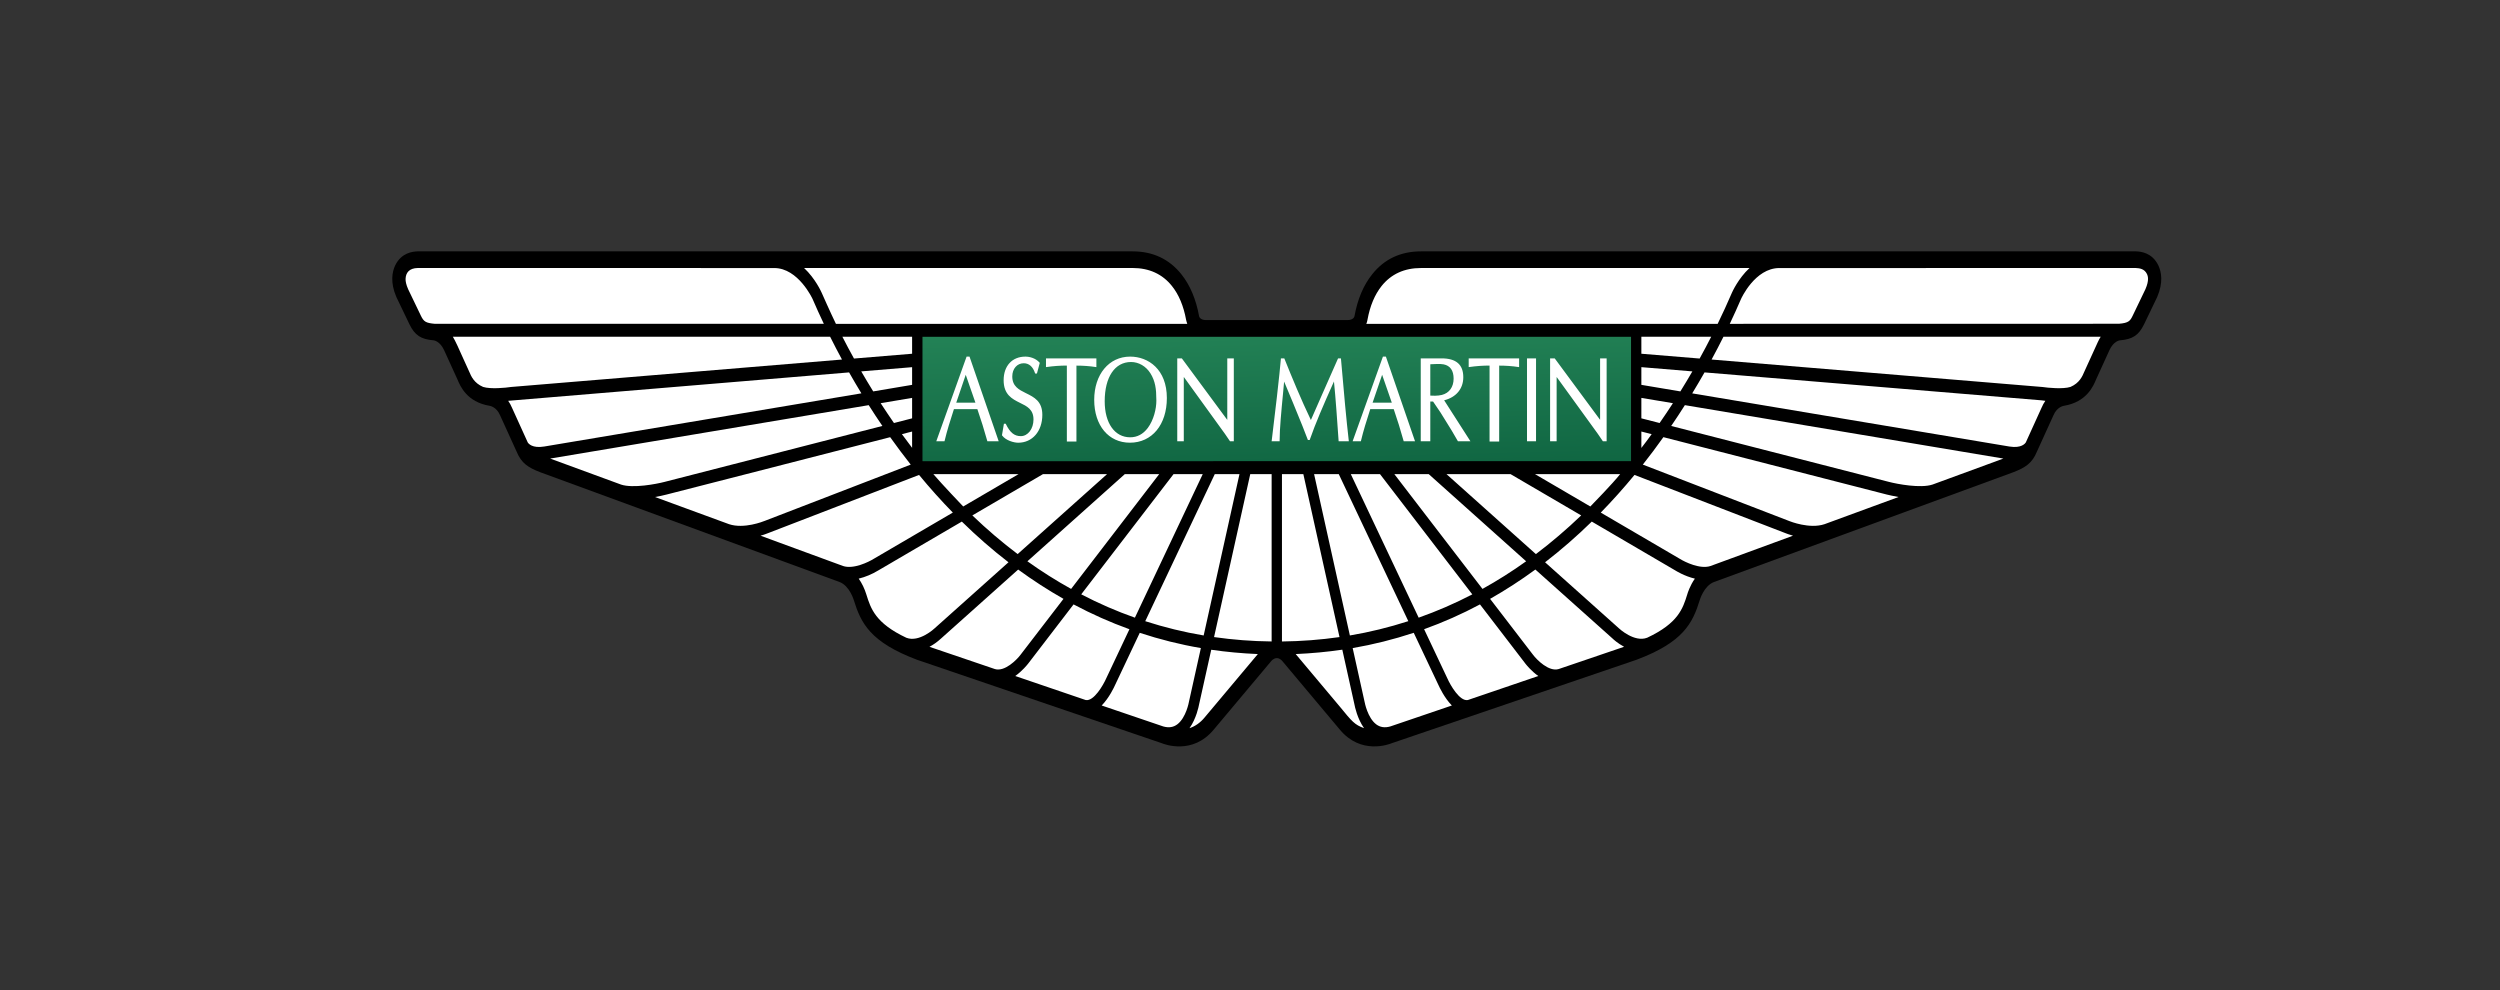 <svg width="101" height="40" viewBox="0 0 101 40" fill="none" xmlns="http://www.w3.org/2000/svg">
<rect x="0" y="0" width="101" height="40" fill="#333333" stroke="none"/>
<path d="M51.581 26.588C51.451 26.588 51.355 26.71 51.354 26.712C51.348 26.718 49.035 29.476 49.035 29.476C48.183 30.504 47.05 30.074 46.929 30.023C46.929 30.023 37.044 26.654 37.043 26.653C35.157 25.942 34.782 25.175 34.493 24.243C34.493 24.243 34.325 23.664 33.915 23.512C33.915 23.512 21.831 19.08 21.83 19.08C21.337 18.89 21.066 18.716 20.872 18.247C20.872 18.247 20.209 16.788 20.206 16.784C20.059 16.434 19.793 16.397 19.777 16.394C18.863 16.24 18.595 15.603 18.482 15.332L17.943 14.149C17.774 13.783 17.534 13.752 17.526 13.75C17.006 13.709 16.759 13.546 16.544 13.105C16.544 13.105 16.017 12.009 16.015 12.004C15.756 11.406 15.845 10.978 15.965 10.724C16.217 10.203 16.678 10.164 16.863 10.155H45.757C46.575 10.155 47.236 10.465 47.725 11.078C48.076 11.515 48.318 12.085 48.443 12.772C48.445 12.788 48.479 12.931 48.726 12.931H54.437C54.685 12.931 54.718 12.788 54.721 12.772C54.846 12.085 55.087 11.515 55.439 11.078C55.927 10.465 56.588 10.155 57.407 10.155H86.301C86.486 10.163 86.946 10.203 87.198 10.724C87.318 10.978 87.407 11.406 87.148 12.004C87.146 12.009 86.619 13.104 86.619 13.104C86.404 13.545 86.157 13.709 85.637 13.75C85.63 13.751 85.388 13.782 85.22 14.149L84.681 15.332C84.568 15.603 84.3 16.239 83.386 16.394C83.371 16.396 83.104 16.433 82.957 16.783C82.955 16.787 82.291 18.247 82.291 18.247C82.098 18.716 81.826 18.89 81.333 19.08C81.332 19.08 69.249 23.512 69.249 23.512C68.838 23.664 68.67 24.243 68.67 24.243C68.382 25.175 68.007 25.942 66.12 26.653C66.119 26.654 56.234 30.023 56.234 30.023C56.113 30.073 54.981 30.504 54.128 29.475C54.128 29.475 51.816 26.718 51.81 26.712C51.809 26.709 51.713 26.587 51.582 26.587H51.581V26.588V26.588Z" fill="black"/>
<path fill-rule="evenodd" clip-rule="evenodd" d="M17.566 13.082C17.198 13.048 17.12 12.994 17.005 12.757C17.006 12.758 16.526 11.761 16.488 11.682C16.408 11.499 16.382 11.363 16.385 11.267C16.394 11.023 16.527 10.834 16.878 10.827L31.279 10.829C32.254 10.829 32.828 12.079 32.828 12.079C32.974 12.418 33.126 12.752 33.283 13.082H17.566ZM86.158 12.759L86.676 11.682C86.756 11.499 86.78 11.363 86.78 11.268C86.78 11.167 86.754 11.108 86.741 11.077L86.741 11.077L86.738 11.071C86.634 10.857 86.438 10.836 86.287 10.828L71.886 10.829C70.898 10.829 70.341 12.069 70.337 12.08C70.191 12.418 70.04 12.752 69.883 13.083L85.603 13.08C86.001 13.049 86.061 12.959 86.158 12.759ZM55.818 11.553C55.541 11.9 55.347 12.359 55.246 12.919C55.246 12.919 55.229 13.018 55.199 13.083H69.394C69.594 12.672 69.785 12.254 69.968 11.83L69.968 11.829C69.986 11.79 70.225 11.253 70.68 10.828H57.406C56.737 10.828 56.202 11.073 55.818 11.553ZM84.753 13.817L84.204 15.021L84.204 15.021C84.129 15.199 84.013 15.474 83.647 15.632C83.34 15.728 82.73 15.667 82.519 15.635L69.148 14.525C69.321 14.205 69.482 13.897 69.627 13.605H84.868C84.828 13.668 84.789 13.737 84.753 13.817ZM81.844 17.871C81.954 17.629 82.484 16.464 82.48 16.47C82.522 16.37 82.573 16.277 82.632 16.193C82.55 16.184 82.493 16.176 82.473 16.173L68.863 15.045C68.707 15.32 68.54 15.605 68.365 15.892L81.177 18.039C81.666 18.12 81.817 17.916 81.844 17.871ZM78.074 19.576C77.591 19.736 76.648 19.555 76.32 19.47L67.516 17.209C67.709 16.926 67.894 16.646 68.069 16.368L80.936 18.526L78.074 19.576ZM72.277 21.047C72.325 21.066 73.107 21.378 73.71 21.177L76.701 20.079C76.489 20.042 76.328 20.003 76.264 19.988C76.249 19.985 76.24 19.982 76.236 19.982L67.201 17.661C66.932 18.04 66.655 18.409 66.37 18.77L72.263 21.041C72.264 21.041 72.265 21.042 72.265 21.042L72.275 21.046L72.277 21.047ZM69.106 22.866C68.688 23.008 68.072 22.706 67.867 22.578C67.867 22.578 66.29 21.655 64.671 20.709C65.142 20.226 65.597 19.718 66.034 19.187L72.145 21.544C72.157 21.549 72.268 21.594 72.438 21.642L69.106 22.866ZM66.546 25.764C67.8 25.176 67.986 24.589 68.164 24.018C68.18 23.96 68.271 23.663 68.473 23.377C68.051 23.278 67.703 23.059 67.684 23.047L64.308 21.072C63.704 21.663 63.074 22.212 62.421 22.716C64.01 24.137 65.406 25.384 65.408 25.387C65.413 25.393 66.029 25.965 66.546 25.764ZM63.44 26.87L62.969 27.03C62.573 27.148 62.089 26.658 61.935 26.454C61.935 26.454 61.175 25.467 60.2 24.194C60.825 23.839 61.436 23.444 62.029 23.009L65.159 25.807C65.171 25.82 65.35 25.988 65.613 26.13C64.918 26.366 63.44 26.87 63.44 26.87ZM58.478 27.416C58.589 27.669 58.972 28.346 59.302 28.281L62.147 27.311C61.866 27.112 61.668 26.863 61.636 26.823L61.632 26.818L59.791 24.418C59.056 24.81 58.302 25.144 57.534 25.42L58.478 27.416ZM56.169 29.348C55.946 29.412 55.758 29.384 55.597 29.262C55.251 28.997 55.136 28.389 55.129 28.353L54.648 26.183C55.48 26.039 56.304 25.833 57.115 25.565L58.114 27.677C58.148 27.752 58.351 28.194 58.655 28.502L56.169 29.348ZM52.346 26.424C52.8 26.964 54.139 28.56 54.139 28.56C54.615 29.143 54.73 29.283 55.107 29.417C54.834 29.03 54.735 28.544 54.721 28.466L54.229 26.247C53.611 26.338 52.983 26.396 52.346 26.424ZM51.791 25.916V19.154H52.655L54.116 25.738C53.356 25.847 52.581 25.907 51.791 25.916ZM50.51 19.154L49.048 25.738C49.808 25.846 50.583 25.907 51.374 25.915V19.154H50.51ZM48.664 28.989C48.494 29.195 48.285 29.343 48.056 29.418C48.331 29.029 48.427 28.542 48.441 28.466L48.934 26.25C49.551 26.339 50.18 26.398 50.817 26.424C50.307 27.03 48.664 28.989 48.664 28.989ZM47.565 29.262C47.921 28.991 48.034 28.355 48.034 28.349L48.515 26.182C47.683 26.04 46.858 25.834 46.046 25.566C45.721 26.253 45.445 26.838 45.267 27.215L45.264 27.221C45.13 27.505 45.052 27.67 45.052 27.669C45.017 27.75 44.812 28.192 44.508 28.502L46.995 29.348C47.217 29.412 47.404 29.384 47.565 29.262ZM43.861 28.281L41.016 27.311C41.304 27.106 41.506 26.849 41.53 26.819L41.532 26.817C41.532 26.817 42.345 25.756 43.372 24.418C44.107 24.809 44.861 25.145 45.629 25.421L44.689 27.411C44.575 27.669 44.191 28.346 43.861 28.281ZM37.55 26.131L40.194 27.03C40.59 27.149 41.074 26.659 41.228 26.455L42.965 24.194C42.339 23.839 41.728 23.444 41.134 23.01L39.525 24.449L39.525 24.449L39.504 24.468C38.623 25.255 38.008 25.805 38.009 25.804C37.867 25.934 37.713 26.044 37.55 26.131ZM36.615 25.765C35.367 25.176 35.18 24.59 35.002 24.021C34.93 23.785 34.825 23.567 34.692 23.377C34.967 23.309 35.234 23.197 35.487 23.043C35.485 23.044 35.707 22.914 36.071 22.702L36.071 22.701L36.076 22.698L36.084 22.694L36.084 22.694L36.085 22.693C36.725 22.319 37.793 21.695 38.858 21.072C39.461 21.664 40.09 22.213 40.743 22.716L37.761 25.382C37.751 25.394 37.133 25.968 36.615 25.765ZM32.084 22.141C33.196 22.549 33.966 22.832 34.058 22.866C34.477 23.008 35.092 22.706 35.303 22.574L38.494 20.708C38.022 20.225 37.567 19.718 37.13 19.187C35.975 19.633 31.018 21.544 31.024 21.541C30.926 21.581 30.826 21.615 30.726 21.642L32.084 22.141ZM29.457 21.178C28.458 20.812 27.46 20.446 26.462 20.079C26.618 20.053 26.773 20.02 26.928 19.98C26.927 19.982 29.24 19.388 31.66 18.767L31.666 18.765L31.667 18.765L31.705 18.755C33.29 18.348 34.916 17.93 35.963 17.662C36.232 18.04 36.509 18.409 36.793 18.77L30.894 21.044L30.89 21.045C30.834 21.068 30.058 21.377 29.457 21.178ZM22.227 18.526C23.183 18.875 24.138 19.226 25.094 19.578C25.577 19.736 26.516 19.555 26.843 19.47L35.648 17.208C35.455 16.925 35.271 16.645 35.096 16.368L22.227 18.526ZM21.988 18.039C21.501 18.12 21.348 17.919 21.32 17.872L20.68 16.463C20.639 16.366 20.589 16.276 20.531 16.193C20.613 16.184 34.303 15.045 34.303 15.045C34.465 15.331 34.631 15.613 34.8 15.891L21.988 18.039ZM18.959 15.021C19.034 15.199 19.15 15.474 19.517 15.632C19.824 15.728 20.434 15.667 20.644 15.634L34.016 14.525C33.852 14.221 33.692 13.915 33.537 13.604H18.294C18.39 13.754 18.551 14.114 18.713 14.48L18.713 14.48C18.798 14.668 18.882 14.858 18.959 15.021ZM47.345 11.553C46.961 11.072 46.427 10.827 45.757 10.827L32.485 10.828C32.941 11.254 33.181 11.794 33.197 11.83C33.197 11.83 33.554 12.638 33.771 13.083H47.965C47.939 13.014 47.918 12.918 47.918 12.918C47.816 12.358 47.623 11.9 47.345 11.553ZM66.311 14.291V13.604H69.133C68.982 13.901 68.826 14.195 68.665 14.485L66.311 14.291ZM66.311 14.833V15.548L67.887 15.813C68.057 15.537 68.22 15.268 68.372 15.004L66.311 14.833ZM66.311 16.901V16.075L67.586 16.289C67.415 16.553 67.235 16.82 67.048 17.09C66.85 17.039 66.68 16.995 66.542 16.96C66.45 16.937 66.373 16.917 66.311 16.901ZM66.727 17.54L66.311 17.434V18.097C66.453 17.915 66.591 17.729 66.727 17.54ZM62.012 19.154H65.456C65.128 19.561 64.382 20.326 64.265 20.446L64.264 20.446L64.249 20.462C63.727 20.156 63.213 19.855 62.758 19.59C62.484 19.43 62.231 19.282 62.012 19.154ZM61.025 19.154H58.437C59.22 19.854 60.672 21.153 62.05 22.386C62.682 21.907 63.294 21.385 63.88 20.823L61.025 19.154ZM56.331 19.154H57.72L61.656 22.676C61.084 23.086 60.495 23.458 59.892 23.792C59.285 23.002 58.62 22.135 58.011 21.343L57.999 21.326L57.995 21.322L57.98 21.302L57.978 21.299L57.963 21.279L57.945 21.257C57.282 20.392 56.693 19.625 56.331 19.154ZM55.752 19.154H54.572L57.314 24.954C58.05 24.694 58.774 24.38 59.481 24.013L55.752 19.154ZM54.086 19.154L56.896 25.095C56.119 25.346 55.331 25.539 54.535 25.673L53.089 19.154H54.086V19.154ZM50.075 19.154H49.077L48.712 19.927L48.707 19.936L48.707 19.937L48.698 19.956C48.113 21.193 47.084 23.37 46.268 25.096C47.045 25.346 47.833 25.539 48.628 25.673L50.075 19.154ZM47.412 19.154H48.591L45.85 24.954C45.113 24.695 44.389 24.38 43.682 24.011C44.949 22.362 46.433 20.428 47.122 19.531L47.128 19.523L47.412 19.154ZM46.832 19.154H45.443C45.146 19.42 44.259 20.213 43.196 21.165L41.507 22.676C42.08 23.086 42.669 23.458 43.273 23.792L46.832 19.154ZM38.914 20.462C38.882 20.43 38.057 19.564 37.707 19.154H41.151L38.914 20.462ZM44.726 19.154H42.138L41.533 19.508L41.53 19.509C40.983 19.829 40.154 20.314 39.283 20.823C39.869 21.386 40.48 21.907 41.113 22.385L44.726 19.154ZM36.849 17.434V18.092C36.709 17.911 36.572 17.727 36.437 17.54C36.551 17.51 36.653 17.484 36.74 17.462L36.741 17.462L36.742 17.462L36.742 17.462L36.849 17.434ZM36.849 16.901V16.075L35.579 16.289C35.755 16.559 35.934 16.826 36.116 17.09L36.849 16.901ZM36.849 14.834V15.548L35.278 15.813C35.113 15.546 34.952 15.277 34.794 15.004L36.849 14.834ZM34.501 14.485L36.849 14.291V13.604H34.032C34.184 13.902 34.34 14.195 34.501 14.485Z" fill="white"/>
<path d="M37.274 18.632L37.268 18.624V13.606H65.894V18.626C65.893 18.629 65.892 18.629 65.891 18.63L37.274 18.632V18.632Z" fill="url(#paint0_linear_6192_2051)"/>
<path fill-rule="evenodd" clip-rule="evenodd" d="M44.206 16.154C44.206 15.126 44.803 14.407 45.657 14.407C46.395 14.407 47.141 14.924 47.141 16.08C47.141 17.159 46.541 17.885 45.649 17.885C44.786 17.885 44.206 17.19 44.206 16.154ZM39.169 14.407H39.05L37.826 17.827H38.157L38.163 17.807C38.262 17.391 38.389 16.992 38.513 16.61L38.539 16.529H39.485C39.631 16.949 39.764 17.375 39.884 17.808L39.889 17.827H40.347L39.169 14.407ZM38.632 16.268C38.657 16.192 38.978 15.253 39.016 15.141C39.038 15.205 39.154 15.539 39.254 15.828L39.254 15.828L39.254 15.828L39.254 15.829L39.254 15.829L39.255 15.829L39.255 15.829C39.33 16.045 39.396 16.236 39.407 16.268H38.632ZM40.489 17.597L40.479 17.584L40.558 17.12H40.631L40.638 17.133C40.807 17.479 40.98 17.62 41.242 17.62C41.528 17.62 41.753 17.323 41.753 16.947C41.753 16.542 41.49 16.412 41.209 16.276L41.203 16.273C40.894 16.119 40.547 15.946 40.547 15.36C40.547 14.781 40.892 14.407 41.427 14.407C41.598 14.407 41.838 14.47 41.994 14.645L42.007 14.66L41.892 15.091H41.819L41.814 15.073C41.732 14.815 41.571 14.675 41.358 14.675C41.091 14.675 40.896 14.898 40.896 15.206C40.896 15.609 41.163 15.742 41.446 15.883L41.455 15.887L41.459 15.889C41.78 16.048 42.11 16.211 42.11 16.759C42.11 17.423 41.708 17.886 41.134 17.886C40.959 17.886 40.633 17.794 40.489 17.597ZM44.27 14.478H42.258V14.83L42.283 14.828C42.555 14.789 42.828 14.769 43.101 14.769V17.838H43.488V14.771C43.761 14.771 44.023 14.79 44.267 14.828L44.294 14.832V14.478H44.27ZM46.371 17.289C46.181 17.54 45.943 17.667 45.659 17.667C45.035 17.667 44.63 17.096 44.63 16.212C44.63 15.233 45.039 14.625 45.694 14.625C46.004 14.625 46.296 14.795 46.476 15.08C46.675 15.396 46.715 15.726 46.715 16.12C46.716 16.142 46.717 16.166 46.717 16.189C46.717 16.51 46.612 16.966 46.371 17.289ZM49.582 14.478H49.822H49.846V17.828H49.693L49.487 17.527C49.487 17.527 47.845 15.256 47.831 15.236H47.825V17.827H47.561V14.478H47.746C47.746 14.478 49.564 16.937 49.577 16.957H49.582V14.478ZM54.152 14.478H54.058L53.408 15.949C53.408 15.949 52.998 16.885 52.96 16.969C52.56 16.134 52.199 15.256 51.892 14.494L51.886 14.478H51.749L51.747 14.506C51.709 15.001 51.478 17.017 51.378 17.794L51.372 17.827H51.697V17.798C51.697 17.326 51.764 16.623 51.836 15.877L51.878 15.416L51.906 15.481C52.023 15.761 52.448 16.772 52.621 17.215L52.839 17.776H52.911L52.918 17.757C53.142 17.113 53.458 16.379 53.892 15.411C53.953 15.988 54.034 17.14 54.079 17.801L54.081 17.828H54.492L54.489 17.794C54.396 16.982 54.295 15.907 54.176 14.506L54.174 14.478H54.152V14.478ZM55.87 14.407H55.99L57.167 17.826H56.709L56.704 17.808C56.584 17.375 56.451 16.948 56.306 16.528H55.359C55.352 16.554 55.336 16.601 55.336 16.601C55.212 16.987 55.084 17.387 54.984 17.807L54.98 17.827H54.646L55.87 14.407ZM55.453 16.268C55.478 16.192 55.799 15.253 55.838 15.141L56.229 16.268H55.453ZM59.117 15.241C59.117 15.706 58.828 16.05 58.344 16.172C58.39 16.243 59.405 17.827 59.405 17.827H58.9L58.651 17.399C58.651 17.399 58.195 16.663 58.196 16.664C58.096 16.517 57.996 16.37 57.896 16.222H57.784V17.827H57.398V14.478H58.238C58.83 14.478 59.117 14.729 59.117 15.241ZM57.784 15.981V14.716C57.943 14.707 58.189 14.694 58.323 14.72C58.59 14.774 58.726 14.97 58.726 15.298C58.726 15.634 58.55 15.88 58.252 15.955C58.084 15.997 57.882 15.989 57.784 15.981ZM59.335 14.478H61.348H61.372V14.831L61.345 14.828C61.101 14.79 60.839 14.771 60.567 14.771V17.838H60.178V14.769C59.905 14.769 59.633 14.789 59.361 14.828L59.335 14.83V14.478ZM61.691 17.827H62.056V14.478H61.691V17.827ZM64.644 16.957V14.478H64.908V17.828H64.757L64.552 17.527C64.552 17.527 62.907 15.256 62.893 15.236H62.888V17.827H62.624V14.478H62.81C62.81 14.478 64.627 16.937 64.641 16.957H64.644Z" fill="white"/>
<defs>
<linearGradient id="paint0_linear_6192_2051" x1="2.549" y1="9.63" x2="2.928" y2="25.013" gradientUnits="userSpaceOnUse">
<stop stop-color="#339966"/>
<stop offset="1" stop-color="#004F32"/>
<stop offset="1" stop-color="#004F32"/>
</linearGradient>
</defs>
</svg>
